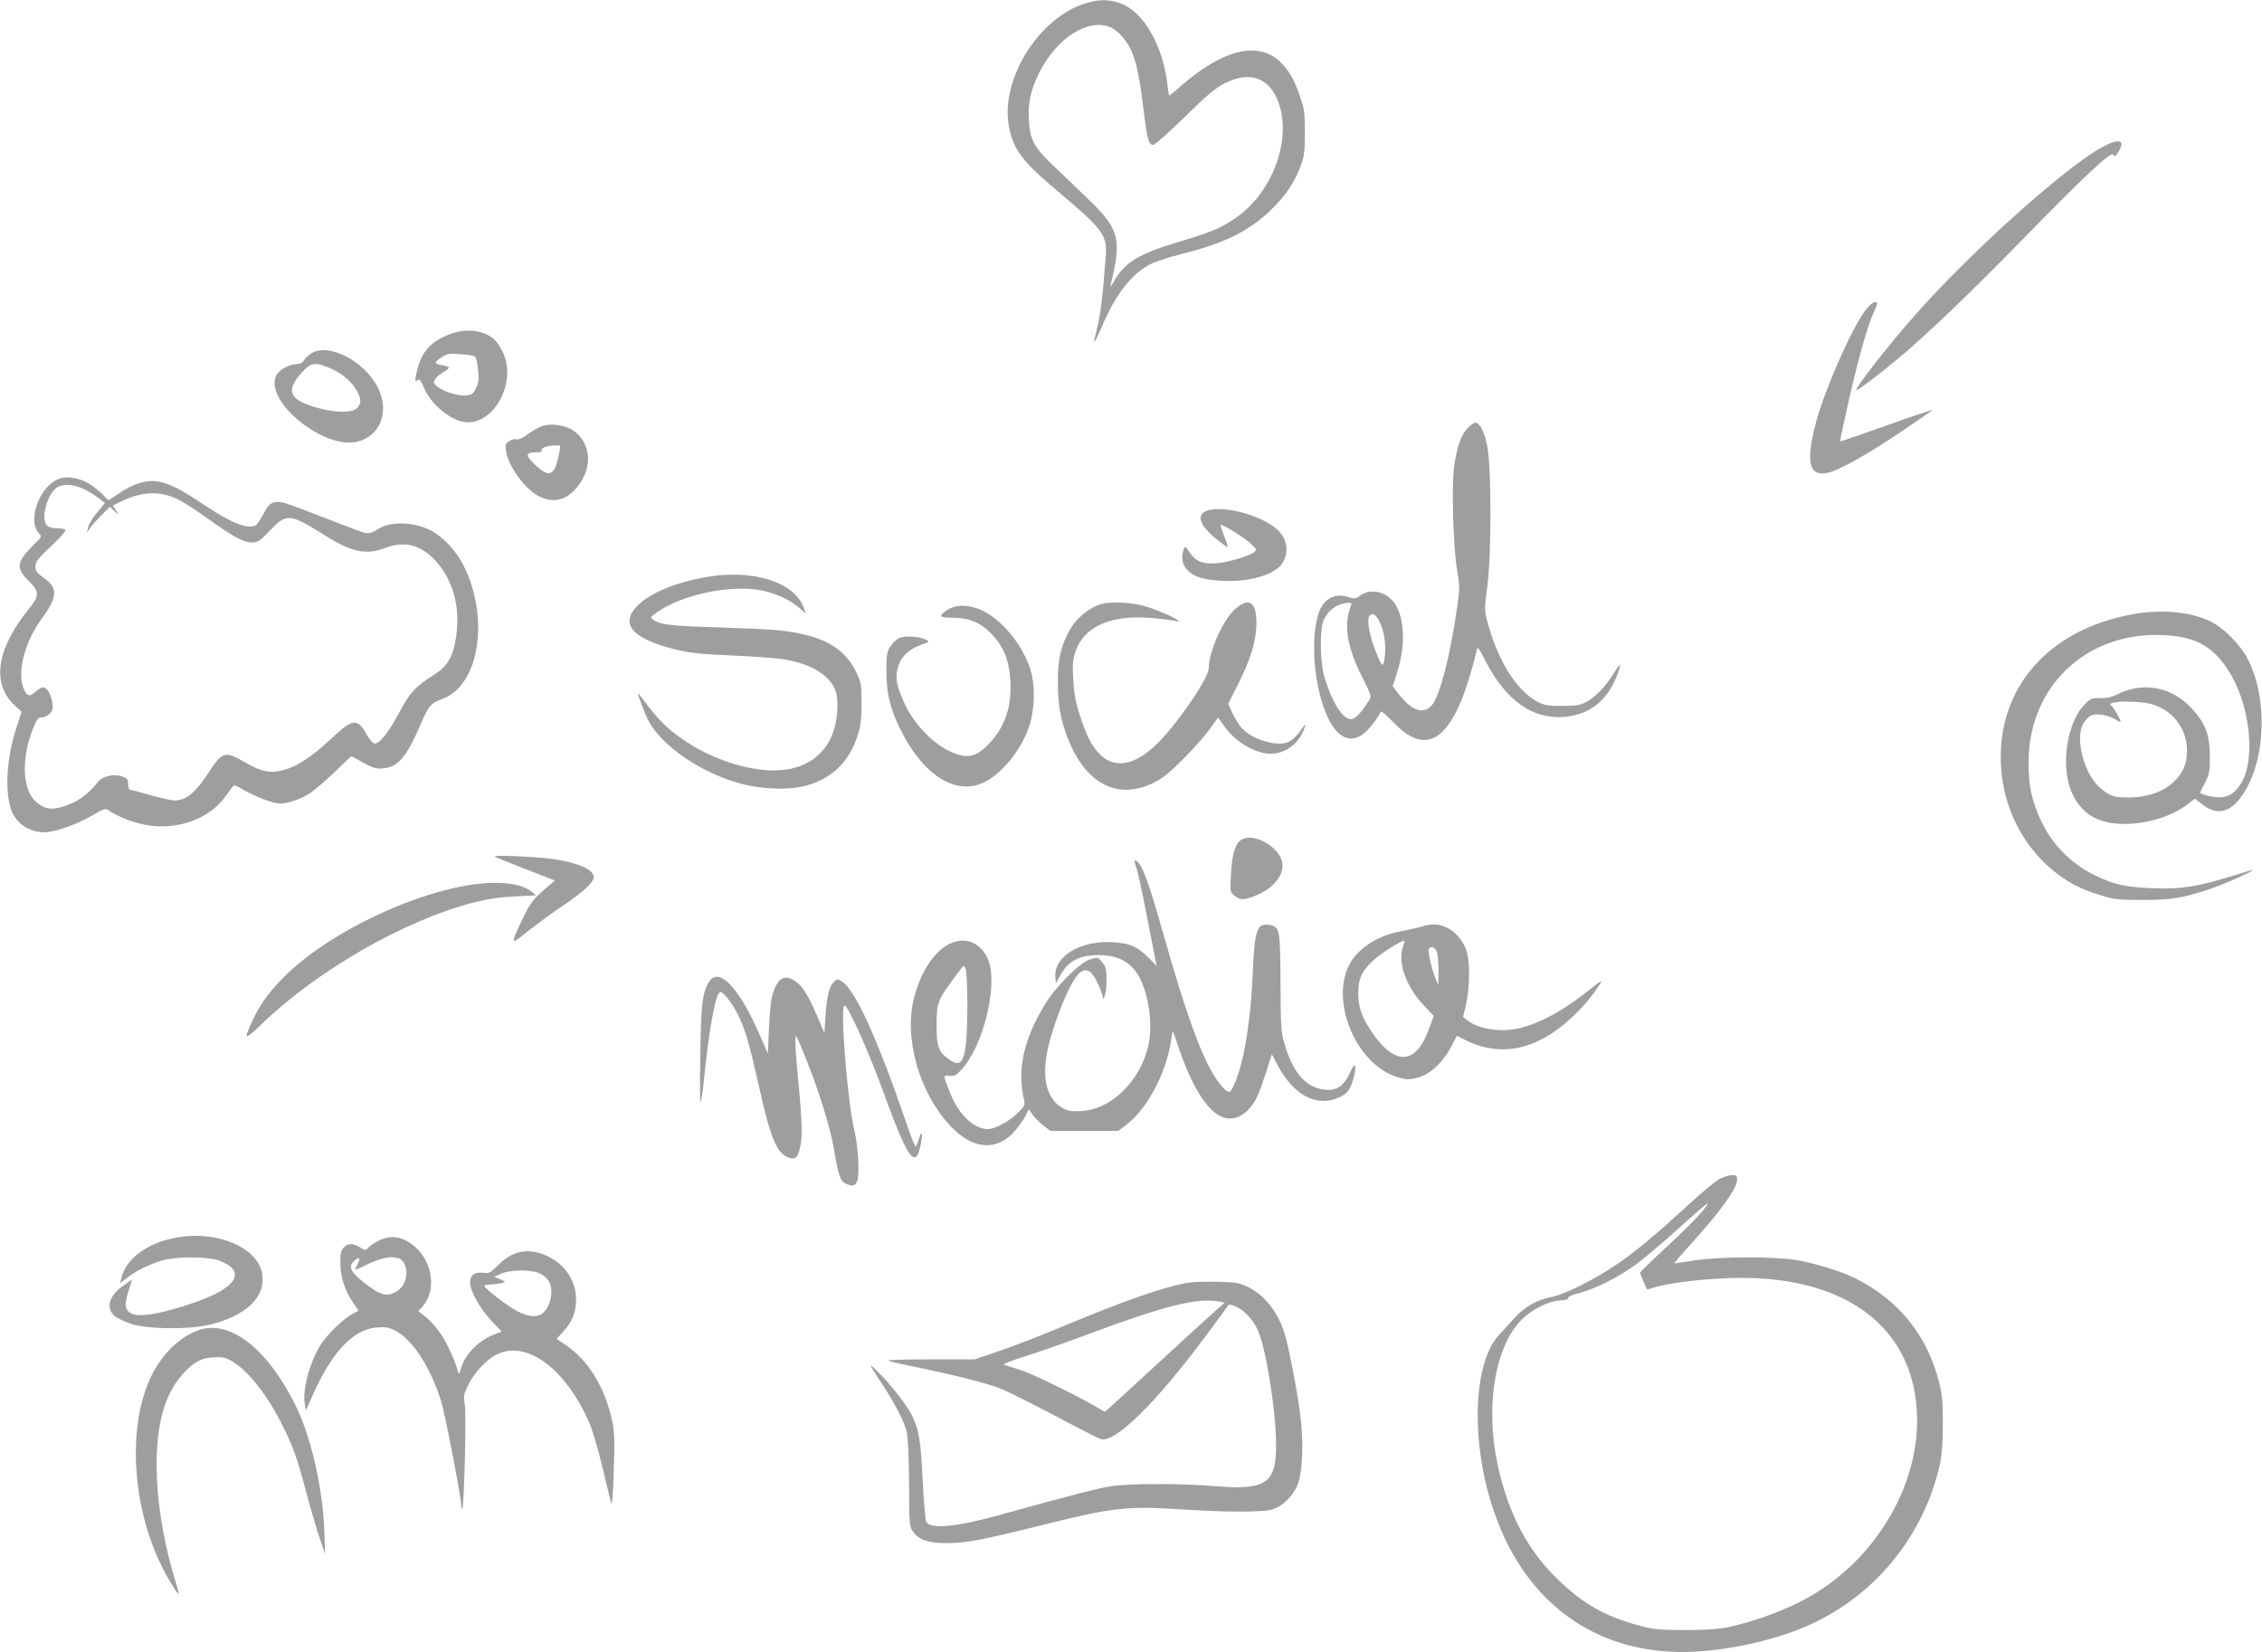 <?xml version="1.0" standalone="no"?>
<!DOCTYPE svg PUBLIC "-//W3C//DTD SVG 20010904//EN"
 "http://www.w3.org/TR/2001/REC-SVG-20010904/DTD/svg10.dtd">
<svg version="1.0" xmlns="http://www.w3.org/2000/svg"
 width="1280pt" height="935pt" viewBox="0 0 1280 935"
 preserveAspectRatio="xMidYMid meet">
<g transform="translate(0,935) scale(0.1,-0.1)"
fill="#9e9e9e" stroke="none">
<path d="M6130 9327 c-260 -88 -469 -432 -421 -692 24 -129 75 -198 269 -361
265 -223 288 -254 279 -374 -16 -220 -30 -333 -48 -403 -11 -44 -19 -81 -17
-83 2 -2 22 37 43 87 80 188 168 300 279 356 27 14 109 40 182 58 242 61 383
133 509 260 76 76 123 148 157 241 18 49 22 80 22 184 0 111 -3 134 -28 205
-31 91 -56 135 -100 183 -124 134 -327 90 -573 -124 -33 -30 -63 -54 -66 -54
-2 0 -7 24 -10 53 -23 223 -133 418 -264 467 -69 26 -132 25 -213 -3z m153
-131 c18 -7 48 -30 66 -52 66 -74 91 -159 121 -408 21 -174 30 -206 56 -206 9
0 89 71 178 158 130 128 175 165 229 192 142 70 252 30 302 -111 77 -214 -38
-516 -249 -657 -84 -56 -132 -76 -326 -134 -219 -65 -300 -116 -361 -228 -11
-19 -17 -26 -15 -15 63 249 49 314 -96 459 -46 45 -136 131 -200 192 -137 128
-159 166 -166 284 -6 98 11 173 59 269 98 196 276 310 402 257z"/>
<path d="M11895 8517 c-204 -110 -740 -590 -1051 -942 -158 -178 -349 -423
-339 -433 4 -5 130 90 235 178 162 135 411 373 706 676 357 366 505 504 514
478 5 -14 11 -10 29 19 40 66 1 76 -94 24z"/>
<path d="M10555 7593 c-81 -110 -228 -445 -279 -634 -59 -225 -40 -306 66
-285 59 12 213 97 400 222 103 69 190 129 192 133 3 4 -112 -34 -256 -86 -143
-51 -262 -92 -264 -90 -2 1 6 43 17 92 69 319 129 542 170 633 26 58 27 62 8
62 -11 0 -33 -19 -54 -47z"/>
<path d="M2538 7456 c-99 -40 -149 -95 -174 -188 -18 -69 -18 -84 -1 -69 11 8
18 -1 36 -43 41 -100 163 -196 249 -196 157 0 275 233 198 395 -13 28 -34 60
-47 72 -62 57 -165 68 -261 29z m144 -121 c12 -5 18 -25 23 -75 6 -57 4 -76
-12 -107 -15 -33 -23 -38 -56 -41 -45 -4 -125 21 -161 49 -22 17 -24 24 -15
41 6 11 26 29 45 40 19 11 34 23 34 28 0 4 -18 10 -40 14 -46 7 -45 17 4 47
25 17 43 19 96 15 36 -2 72 -7 82 -11z"/>
<path d="M1763 7351 c-17 -11 -37 -29 -43 -40 -7 -13 -21 -21 -38 -21 -47 -1
-107 -35 -121 -69 -62 -148 278 -419 463 -370 129 34 181 170 115 304 -74 150
-279 257 -376 196z m89 -78 c68 -26 128 -72 159 -121 34 -54 37 -84 9 -112
-27 -27 -121 -27 -220 1 -165 45 -188 97 -89 204 47 51 71 56 141 28z"/>
<path d="M8306 6928 c-37 -37 -60 -99 -77 -213 -16 -98 -6 -463 16 -589 16
-94 16 -107 0 -215 -38 -270 -97 -498 -141 -550 -47 -57 -115 -35 -189 61
l-34 44 25 79 c48 150 43 304 -12 387 -45 69 -137 92 -196 48 -25 -18 -34 -20
-60 -11 -78 27 -141 -1 -172 -78 -43 -110 -39 -328 10 -499 55 -190 141 -263
234 -199 30 20 92 98 102 129 3 7 31 -16 67 -54 161 -172 285 -135 390 117 27
65 68 198 86 280 6 29 9 26 51 -56 115 -223 267 -331 445 -316 149 13 251 96
305 250 8 22 13 42 11 44 -2 2 -20 -23 -40 -54 -45 -72 -99 -128 -151 -156
-34 -18 -58 -22 -136 -22 -80 0 -102 4 -139 23 -121 65 -228 237 -286 460 -15
60 -15 73 1 190 24 176 24 668 1 791 -15 81 -38 130 -65 139 -7 2 -28 -12 -46
-30z m-661 -1005 c-43 -109 -24 -231 61 -400 56 -113 56 -113 39 -140 -44 -69
-77 -103 -100 -103 -48 0 -109 98 -151 240 -26 90 -27 281 -1 327 31 58 79 89
141 92 13 1 16 -4 11 -16z m164 -96 c25 -51 36 -139 26 -202 -8 -56 -15 -51
-49 35 -36 88 -53 184 -37 204 18 22 37 10 60 -37z"/>
<path d="M3065 6938 c-16 -6 -51 -26 -78 -45 -29 -22 -54 -33 -64 -29 -9 4
-27 -1 -41 -10 -21 -14 -24 -22 -19 -55 12 -88 112 -224 192 -260 81 -37 146
-21 209 52 93 109 83 255 -24 325 -44 29 -128 40 -175 22z m105 -110 c-1 -38
-24 -126 -36 -139 -27 -29 -48 -23 -106 31 -58 54 -56 70 10 70 20 0 31 4 27
10 -8 13 31 29 73 29 17 1 32 0 32 -1z"/>
<path d="M325 6637 c-106 -49 -170 -235 -105 -305 18 -19 17 -20 -32 -68 -94
-93 -99 -129 -28 -199 64 -63 65 -86 4 -160 -186 -230 -214 -426 -77 -551 l35
-32 -30 -93 c-53 -164 -65 -343 -32 -452 25 -83 101 -137 192 -137 57 0 185
45 268 94 68 40 77 43 95 30 43 -31 127 -65 197 -80 179 -38 370 27 464 159
21 29 41 56 45 60 3 5 25 -3 47 -17 51 -32 147 -72 194 -81 48 -9 129 15 193
57 27 18 90 72 141 121 l92 88 67 -37 c57 -31 73 -36 115 -32 83 8 130 63 210
248 47 109 57 120 124 145 207 76 268 453 121 751 -40 83 -120 168 -187 202
-102 51 -234 53 -304 5 -28 -18 -45 -23 -67 -19 -16 3 -120 42 -232 86 -112
44 -217 83 -234 86 -56 12 -79 -2 -110 -65 -17 -32 -37 -61 -46 -65 -54 -20
-136 14 -301 124 -180 121 -255 146 -355 116 -30 -8 -81 -33 -112 -56 -32 -22
-60 -40 -64 -40 -3 0 -13 11 -24 23 -10 13 -42 41 -72 61 -62 43 -140 56 -192
33z m164 -62 c26 -14 60 -36 76 -49 l29 -23 -42 -50 c-24 -27 -47 -65 -52 -84
l-9 -34 21 30 c12 17 42 49 66 73 l44 44 25 -24 26 -23 -17 27 -18 27 39 19
c121 61 223 66 326 18 32 -15 114 -68 182 -117 138 -100 193 -128 244 -129 29
0 44 10 101 70 93 97 108 96 315 -34 145 -91 229 -108 335 -67 116 45 216 14
303 -94 85 -106 120 -247 99 -401 -16 -117 -48 -174 -125 -222 -102 -63 -141
-105 -197 -213 -62 -117 -118 -186 -144 -176 -9 4 -24 21 -34 38 -59 108 -81
107 -204 -8 -110 -103 -192 -158 -267 -179 -74 -22 -131 -13 -214 36 -127 73
-136 71 -222 -60 -72 -109 -123 -150 -186 -150 -19 0 -81 14 -138 30 -57 17
-109 30 -115 30 -6 0 -11 15 -11 32 0 28 -5 34 -34 44 -50 16 -111 2 -138 -33
-60 -74 -120 -116 -201 -139 -64 -19 -102 -12 -148 28 -78 68 -85 245 -17 415
21 53 29 63 49 63 13 0 33 9 45 21 18 18 20 28 15 63 -8 50 -31 86 -53 86 -9
0 -29 -12 -45 -27 -33 -31 -50 -22 -69 34 -30 93 15 256 106 380 93 128 95
175 10 235 -37 26 -45 38 -45 62 0 26 14 44 85 111 47 44 85 86 85 93 0 8 -16
12 -44 12 -27 0 -51 6 -60 16 -39 38 3 186 61 218 37 21 101 14 162 -19z"/>
<path d="M6828 6459 c-61 -23 -39 -84 57 -161 32 -26 60 -46 62 -44 2 2 -7 31
-21 65 -13 33 -22 61 -19 61 18 0 129 -69 165 -102 42 -38 42 -40 23 -54 -29
-22 -142 -55 -206 -61 -78 -8 -124 10 -156 59 -23 35 -28 38 -34 22 -17 -44
-10 -90 20 -120 39 -40 86 -54 196 -61 160 -9 309 37 346 107 39 72 16 152
-58 203 -107 74 -292 116 -375 86z"/>
<path d="M3995 6084 c-175 -31 -319 -91 -389 -163 -101 -103 -27 -187 218
-247 82 -20 143 -26 326 -34 124 -5 260 -16 303 -24 150 -29 248 -93 277 -181
8 -24 11 -67 7 -116 -14 -205 -149 -329 -358 -329 -141 0 -314 53 -460 140
-110 67 -177 126 -249 221 -33 44 -60 78 -60 76 0 -12 40 -119 58 -153 74
-145 304 -302 529 -360 131 -34 287 -36 383 -5 135 43 226 135 271 273 20 60
24 94 24 188 0 110 -2 118 -33 182 -55 112 -155 180 -313 212 -101 21 -166 25
-479 36 -258 8 -316 15 -354 43 -18 13 -16 16 25 44 140 97 402 153 576 124
83 -14 174 -55 226 -101 l37 -32 -11 30 c-51 148 -288 223 -554 176z"/>
<path d="M6230 5931 c-74 -23 -147 -86 -185 -161 -45 -88 -59 -157 -59 -285 1
-131 17 -218 61 -325 102 -249 279 -338 479 -241 53 26 92 58 169 135 56 56
123 131 149 168 l49 67 38 -53 c69 -96 197 -164 285 -150 72 10 136 64 163
137 14 37 9 34 -24 -14 -16 -22 -42 -47 -59 -56 -64 -33 -214 11 -272 80 -15
18 -38 55 -51 83 l-23 51 59 117 c69 137 101 245 101 342 0 120 -45 147 -124
74 -68 -63 -146 -240 -146 -332 0 -55 -177 -314 -291 -426 -177 -174 -327
-143 -412 85 -46 122 -58 176 -64 279 -5 81 -2 111 12 154 50 151 211 217 462
190 59 -6 111 -14 115 -16 4 -3 8 -3 8 0 0 10 -99 56 -176 81 -78 26 -206 33
-264 16z"/>
<path d="M5360 5898 c-52 -36 -47 -43 33 -44 97 -1 162 -30 225 -99 63 -69 93
-145 99 -255 9 -146 -28 -259 -115 -353 -79 -85 -129 -95 -231 -47 -95 45
-198 153 -249 262 -22 45 -43 102 -46 126 -14 99 36 179 135 212 48 17 50 19
30 29 -35 19 -117 25 -151 11 -16 -7 -40 -29 -52 -49 -20 -32 -23 -49 -22
-146 0 -127 27 -227 95 -354 127 -237 302 -341 454 -270 105 49 219 191 261
325 26 82 32 202 13 284 -31 138 -147 294 -267 358 -77 41 -160 45 -212 10z"/>
<path d="M12069 5874 c-481 -87 -770 -420 -746 -859 13 -235 122 -451 298
-594 82 -66 155 -104 264 -137 81 -25 105 -27 240 -27 159 0 222 10 369 58 78
25 259 105 253 111 -1 2 -52 -13 -112 -32 -194 -61 -291 -77 -450 -71 -157 6
-224 21 -330 73 -139 68 -245 177 -310 319 -48 105 -67 193 -66 320 0 454 362
769 823 716 139 -16 227 -71 307 -194 125 -192 159 -514 68 -647 -35 -53 -70
-73 -122 -72 -39 0 -105 18 -105 27 0 2 12 27 28 56 24 47 27 64 27 149 -1
123 -25 187 -102 270 -116 125 -277 155 -427 78 -28 -14 -57 -20 -91 -19 -45
2 -54 -2 -84 -31 -106 -103 -144 -357 -76 -506 54 -120 151 -176 301 -175 128
1 264 44 351 110 l43 33 46 -35 c81 -62 156 -43 223 55 134 196 146 550 28
775 -42 80 -137 174 -210 209 -116 55 -278 69 -438 40z m123 -514 c71 -26 117
-67 153 -131 38 -70 41 -170 8 -235 -52 -99 -161 -155 -303 -157 -88 -1 -110
6 -169 57 -89 78 -141 282 -91 363 10 17 29 37 41 43 28 15 95 5 137 -20 18
-11 32 -17 32 -14 0 12 -41 83 -52 90 -46 29 169 32 244 4z"/>
<path d="M7027 4599 c-36 -21 -55 -80 -61 -191 -6 -106 -6 -107 20 -127 33
-26 50 -26 113 -2 103 39 169 118 157 189 -14 88 -160 171 -229 131z"/>
<path d="M2800 4502 c8 -5 88 -37 178 -72 l162 -63 -42 -36 c-78 -65 -101 -95
-143 -186 -69 -147 -69 -147 36 -62 52 41 142 107 201 146 108 73 168 129 168
157 0 43 -91 83 -235 103 -103 14 -343 24 -325 13z"/>
<path d="M6423 4463 c17 -51 32 -120 75 -339 l47 -240 -46 46 c-64 64 -108 83
-206 88 -183 10 -332 -83 -321 -199 l3 -34 19 35 c48 90 108 124 221 125 98 0
162 -28 212 -93 64 -85 99 -274 74 -404 -40 -207 -208 -377 -383 -386 -54 -3
-73 0 -105 17 -81 46 -113 145 -93 285 21 146 128 422 185 476 39 37 70 22
106 -53 16 -34 29 -69 29 -77 1 -33 18 15 20 55 4 88 0 114 -24 141 -23 27
-25 28 -67 15 -58 -17 -198 -158 -258 -258 -121 -203 -156 -367 -116 -539 6
-28 2 -36 -37 -74 -47 -46 -129 -90 -168 -90 -77 1 -161 78 -209 194 -47 114
-46 113 -8 108 28 -3 38 2 70 37 119 132 202 461 153 609 -20 60 -68 106 -120
116 -122 23 -246 -106 -302 -314 -62 -231 26 -544 206 -734 127 -134 262 -143
365 -24 20 24 46 60 57 81 l19 39 25 -34 c13 -18 41 -45 61 -60 l37 -28 192 0
192 0 44 33 c128 98 237 313 260 512 3 26 7 21 25 -37 93 -285 198 -438 303
-438 41 0 81 22 114 61 33 39 50 76 91 203 l32 100 33 -63 c91 -170 221 -239
347 -182 48 22 67 48 83 112 19 74 8 93 -19 32 -40 -90 -92 -117 -179 -93 -87
23 -150 105 -193 252 -20 67 -22 96 -23 343 -1 303 -4 320 -60 330 -73 14 -87
-25 -97 -270 -7 -184 -32 -387 -64 -510 -22 -86 -55 -165 -69 -165 -18 0 -60
48 -93 105 -75 128 -154 349 -264 734 -78 275 -110 375 -140 432 -19 39 -47
55 -36 22z m-949 -818 c-2 -282 -22 -346 -97 -295 -65 44 -77 74 -77 186 0
145 1 148 120 308 33 45 35 46 44 24 6 -13 10 -109 10 -223z"/>
<path d="M2714 4349 c-340 -36 -819 -258 -1077 -499 -99 -93 -163 -177 -206
-271 -55 -119 -51 -121 50 -24 317 305 807 586 1197 687 84 21 150 31 236 35
l120 6 -29 23 c-52 41 -158 57 -291 43z"/>
<path d="M8040 4105 c-25 -7 -74 -18 -110 -25 -133 -23 -249 -98 -296 -192
-108 -213 45 -566 275 -634 46 -14 63 -15 108 -4 69 15 145 83 193 173 l34 65
46 -23 c198 -100 404 -59 599 122 64 58 125 130 167 198 15 23 -1 13 -68 -41
-183 -146 -350 -224 -484 -224 -80 0 -157 21 -198 54 l-27 21 17 70 c20 87 23
235 5 296 -17 60 -64 117 -115 140 -48 22 -84 23 -146 4z m-101 -114 c-31 -88
17 -223 117 -330 l57 -61 -28 -76 c-74 -203 -193 -207 -324 -12 -55 82 -74
136 -75 213 -1 86 21 133 92 196 43 39 162 112 169 105 2 -2 -2 -17 -8 -35z
m191 -27 c6 -14 10 -62 10 -107 l-1 -82 -15 35 c-21 48 -46 159 -39 170 11 19
36 10 45 -16z"/>
<path d="M4014 3796 c-39 -60 -47 -123 -51 -411 -3 -154 -2 -277 2 -274 3 4
13 69 20 145 28 270 61 451 86 478 13 15 69 -53 106 -129 43 -90 62 -155 117
-400 66 -296 100 -378 166 -405 42 -17 57 -2 71 75 11 59 5 174 -21 435 -5 52
-9 118 -9 145 0 50 0 49 55 -85 79 -196 141 -394 164 -529 25 -147 35 -175 66
-190 38 -17 54 -13 65 17 14 34 5 194 -15 278 -41 167 -84 714 -57 714 19 0
133 -253 216 -480 91 -250 139 -358 168 -375 23 -13 33 2 48 73 13 65 5 80
-12 23 -7 -23 -15 -41 -18 -41 -3 0 -26 57 -50 128 -167 487 -290 758 -367
808 -23 15 -26 15 -44 -1 -27 -24 -41 -81 -49 -195 l-6 -95 -43 100 c-51 119
-86 172 -130 198 -44 26 -77 16 -101 -31 -26 -52 -33 -97 -40 -250 l-6 -134
-44 101 c-116 268 -231 391 -287 307z"/>
<path d="M9734 2680 c-22 -11 -98 -73 -168 -138 -205 -187 -314 -278 -424
-352 -128 -86 -291 -167 -363 -180 -81 -15 -153 -56 -209 -119 -28 -31 -66
-73 -86 -94 -151 -160 -164 -619 -27 -1010 183 -526 600 -814 1138 -784 174
10 360 47 533 107 429 149 747 505 849 951 11 52 17 121 17 229 0 131 -3 169
-23 244 -68 261 -227 458 -469 580 -75 38 -215 82 -324 103 -125 23 -450 23
-595 -1 -57 -9 -105 -16 -109 -16 -3 0 37 46 88 103 170 186 268 322 268 370
0 23 -4 27 -27 27 -16 0 -46 -9 -69 -20z m-114 -200 c-28 -33 -116 -120 -195
-192 -79 -73 -143 -136 -144 -139 -1 -4 8 -27 19 -52 l20 -45 44 13 c79 24
258 46 421 52 636 22 1034 -260 1062 -753 23 -401 -220 -824 -598 -1045 -127
-74 -305 -141 -462 -176 -61 -13 -125 -18 -252 -18 -153 1 -180 3 -268 28
-187 51 -309 121 -450 257 -171 164 -280 370 -340 640 -75 335 -19 679 134
832 59 59 156 107 221 109 29 2 45 6 42 13 -3 7 24 19 65 29 89 23 217 88 317
160 43 31 151 122 239 202 88 80 164 145 168 145 5 0 -14 -27 -43 -60z"/>
<path d="M1015 2349 c-172 -26 -302 -118 -329 -233 l-7 -28 38 29 c50 40 125
77 198 99 80 24 260 24 325 0 157 -59 104 -152 -133 -235 -204 -71 -338 -92
-376 -57 -26 24 -26 47 -2 125 l19 60 -43 -29 c-87 -60 -109 -128 -58 -176 14
-13 58 -34 97 -47 96 -30 331 -32 446 -3 206 51 314 157 294 286 -24 146 -243
244 -469 209z"/>
<path d="M2144 2329 c-23 -11 -49 -28 -59 -39 -16 -18 -18 -18 -48 1 -41 25
-69 24 -93 -2 -15 -17 -19 -35 -18 -93 2 -79 26 -151 74 -221 l29 -42 -40 -22
c-52 -30 -138 -114 -174 -171 -63 -99 -105 -258 -90 -337 l6 -36 34 77 c108
248 230 381 363 393 49 5 69 2 106 -16 97 -48 197 -199 261 -396 23 -74 115
-547 115 -597 0 -12 3 -19 6 -16 10 11 24 534 14 589 -8 49 -6 59 18 108 34
69 93 135 150 169 169 98 397 -62 536 -378 16 -35 49 -145 73 -245 23 -99 47
-193 51 -210 5 -20 11 41 15 177 6 167 5 221 -8 281 -39 189 -132 344 -259
432 l-56 38 36 40 c52 56 74 111 74 182 0 102 -58 193 -152 241 -108 55 -202
41 -285 -42 -49 -49 -55 -52 -91 -47 -46 6 -72 -14 -72 -55 0 -47 55 -146 118
-214 l61 -64 -37 -14 c-89 -31 -171 -114 -194 -195 -8 -29 -13 -35 -16 -20 -9
44 -57 153 -87 200 -36 54 -67 90 -111 124 l-27 21 21 23 c83 88 63 253 -41
342 -66 57 -134 69 -203 34z m107 -99 c24 0 49 -42 49 -81 0 -52 -25 -94 -68
-115 -45 -21 -80 -12 -149 40 -95 70 -115 104 -83 136 30 30 43 24 25 -10 -8
-16 -15 -32 -15 -35 0 -3 28 9 61 26 62 31 132 50 157 43 8 -2 18 -4 23 -4z
m802 -86 c47 -24 67 -53 67 -102 0 -55 -22 -106 -54 -128 -37 -23 -93 -14
-160 28 -61 37 -165 119 -166 131 0 4 17 7 38 8 20 1 48 4 62 8 24 7 24 7 -10
21 l-34 14 40 18 c51 23 173 24 217 2z"/>
<path d="M6718 2090 c-138 -25 -348 -98 -688 -240 -135 -56 -306 -123 -380
-147 l-135 -46 -248 0 c-137 0 -245 -3 -240 -7 4 -4 69 -19 143 -34 229 -47
417 -94 493 -125 40 -16 178 -85 307 -153 129 -69 245 -128 258 -132 79 -25
305 195 588 574 60 80 116 156 124 169 15 22 17 22 51 8 48 -20 98 -73 126
-133 46 -100 103 -454 104 -646 1 -225 -55 -263 -352 -238 -180 15 -473 15
-576 0 -72 -10 -245 -55 -623 -160 -256 -72 -405 -86 -429 -42 -5 10 -14 116
-20 237 -11 230 -21 286 -64 371 -31 60 -125 179 -193 244 -53 51 -52 49 29
-75 71 -108 121 -204 137 -265 8 -29 13 -134 14 -292 1 -232 2 -248 22 -275
34 -47 84 -65 182 -66 119 0 189 13 557 104 392 98 473 107 780 87 266 -17
469 -17 519 1 55 19 110 73 137 134 31 72 38 254 14 422 -18 132 -58 339 -82
425 -36 128 -114 230 -212 277 -50 24 -69 27 -176 29 -66 2 -141 -1 -167 -6z
m181 -106 l31 -6 -47 -42 c-26 -22 -140 -126 -254 -231 -113 -104 -244 -225
-291 -268 l-86 -77 -68 39 c-137 77 -350 180 -419 201 -38 12 -77 24 -85 27
-8 2 46 24 120 47 74 23 239 81 365 128 422 158 614 206 734 182z"/>
<path d="M1123 1822 c-104 -37 -202 -131 -263 -252 -152 -302 -110 -810 95
-1158 58 -99 66 -105 44 -32 -129 415 -149 823 -52 1055 33 80 92 156 150 197
39 26 60 33 110 36 53 4 69 0 105 -21 91 -53 198 -188 282 -355 66 -132 81
-173 136 -376 26 -100 62 -221 79 -271 l31 -90 -4 120 c-9 254 -75 543 -166
727 -161 320 -371 482 -547 420z"/>
</g>
</svg>
